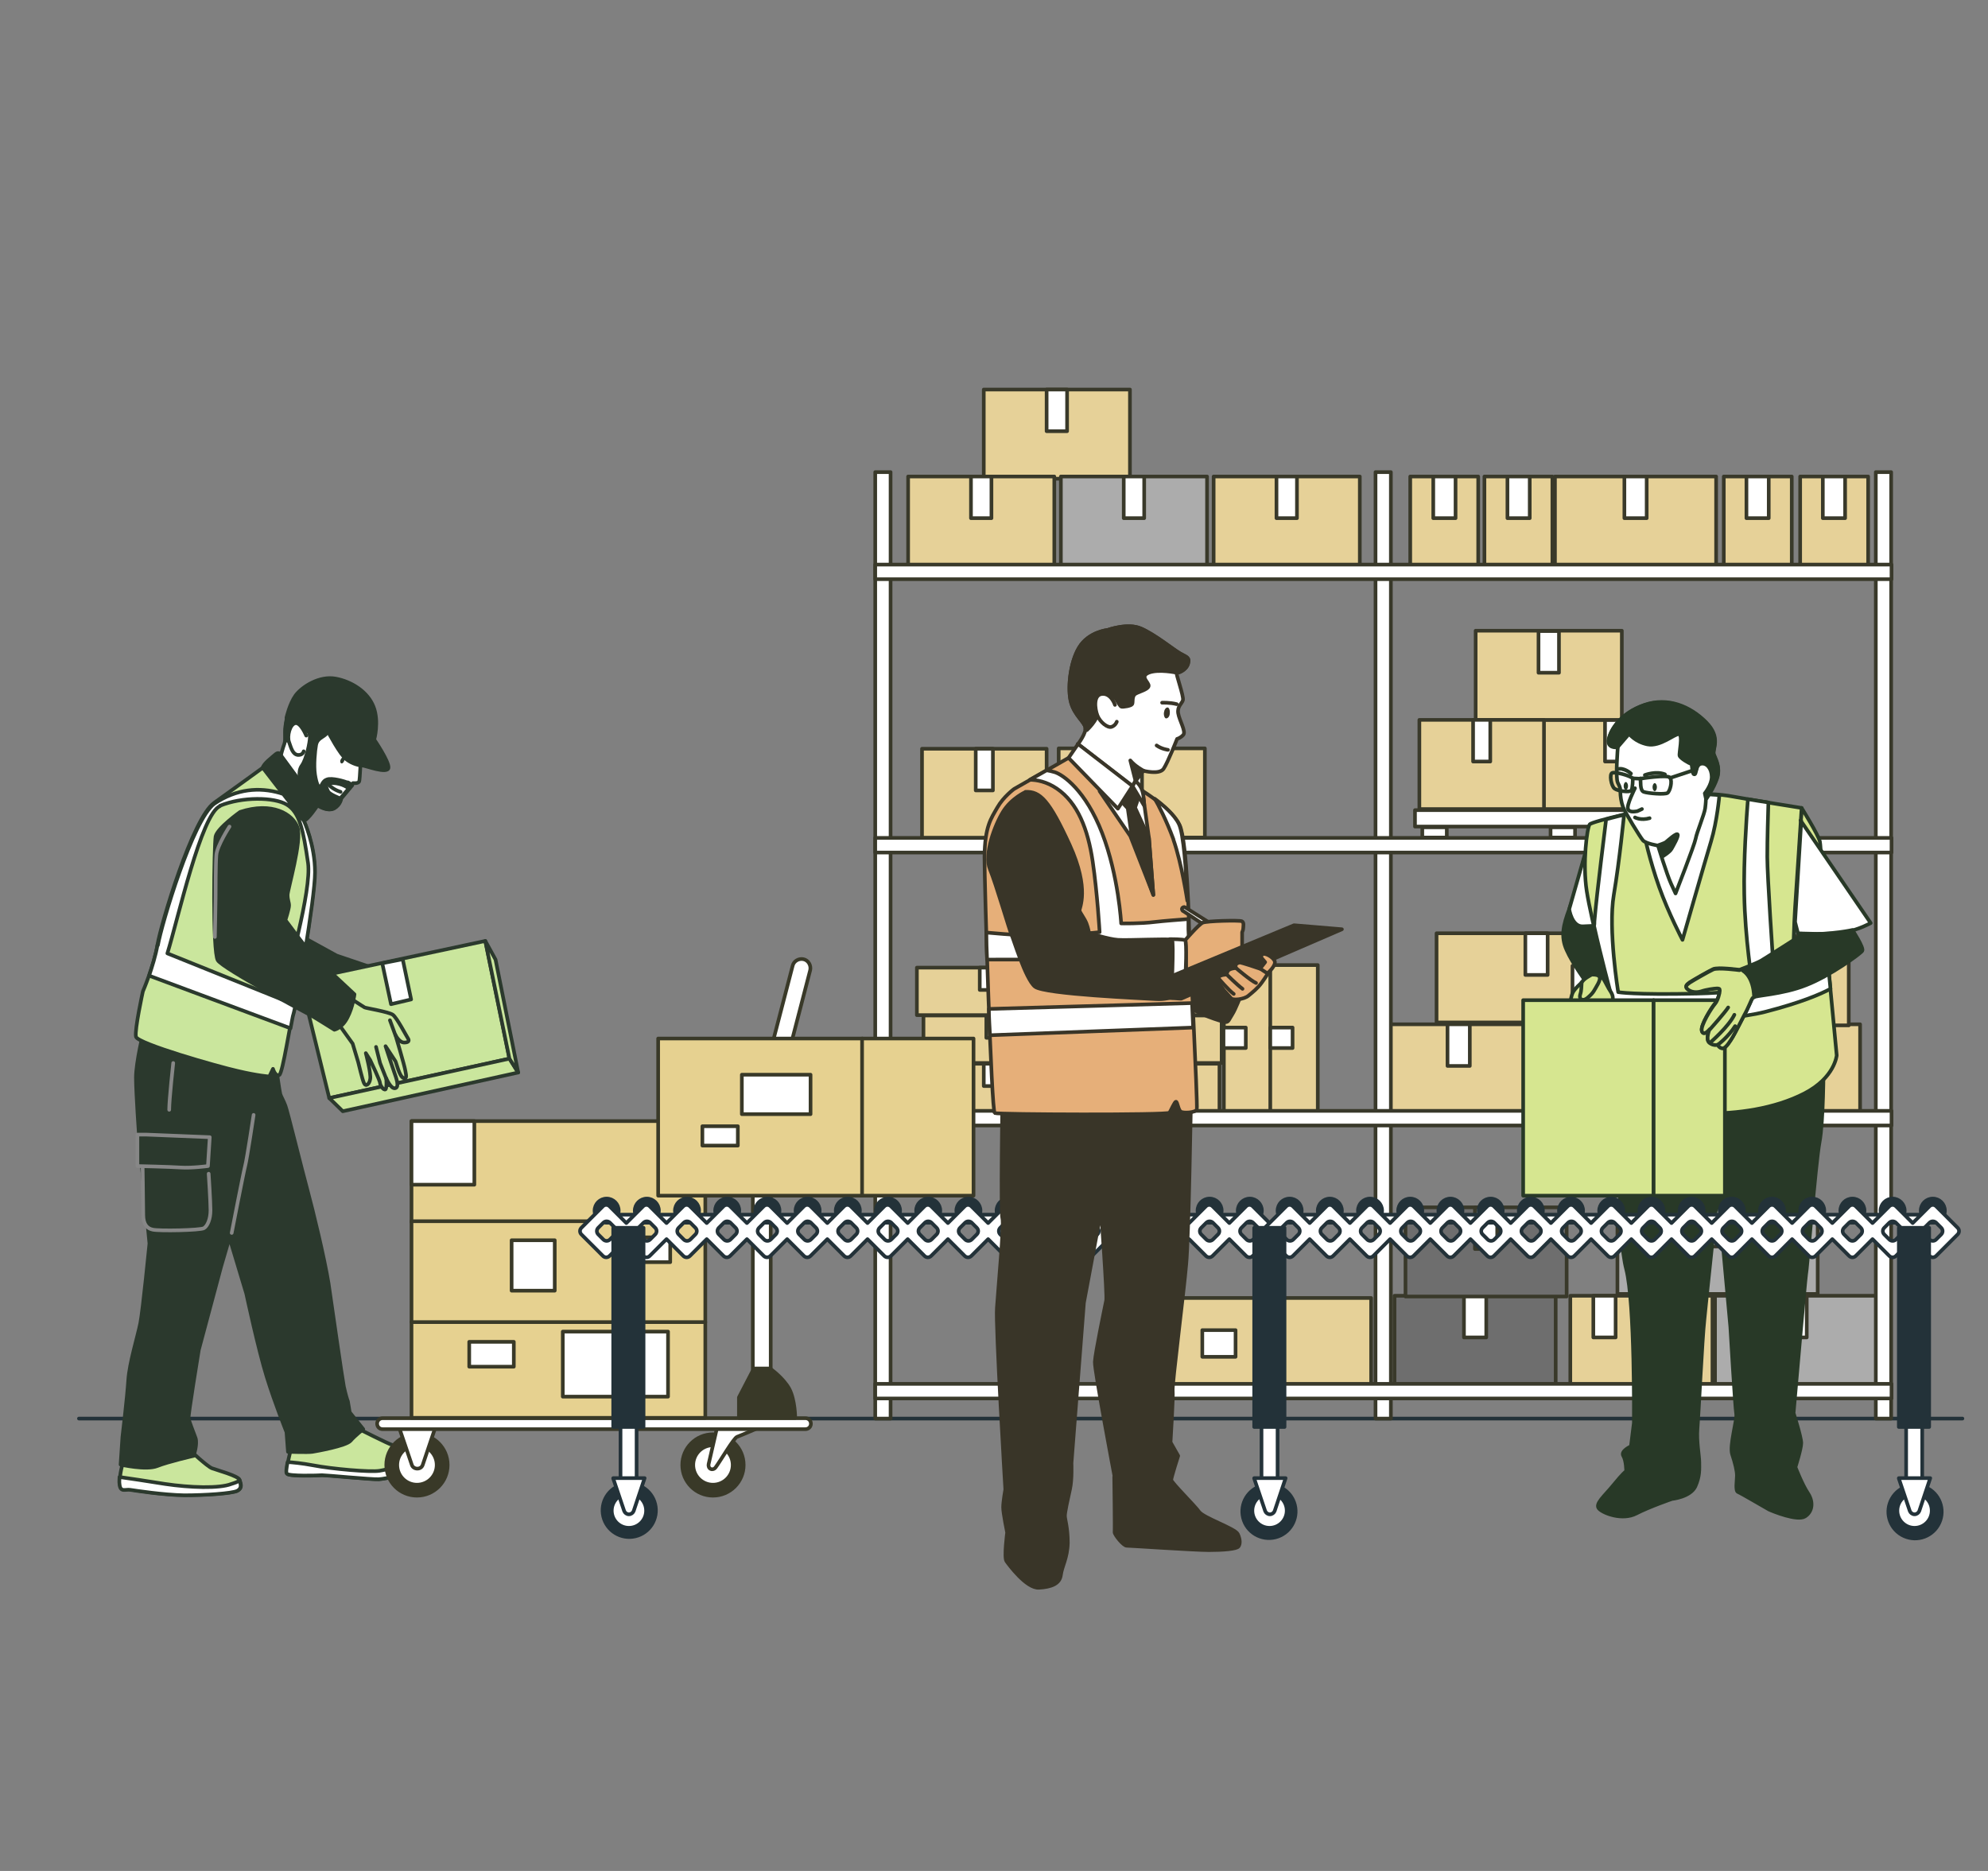 <?xml version="1.0" encoding="UTF-8"?>
<svg xmlns="http://www.w3.org/2000/svg" version="1.1" viewBox="0 0 544 512">
  <rect x="0" y="0" width="544" height="512" fill="#808080" stroke="none"/>
  <defs>
    <style>
      .cls-1, .cls-2, .cls-3, .cls-4, .cls-5, .cls-6, .cls-7, .cls-8, .cls-9, .cls-10, .cls-11, .cls-12, .cls-13, .cls-14, .cls-15, .cls-16, .cls-17, .cls-18, .cls-19, .cls-20, .cls-21, .cls-22, .cls-23, .cls-24 {
        stroke-linecap: round;
        stroke-linejoin: round;
      }

      .cls-1, .cls-5, .cls-9, .cls-20, .cls-22 {
        fill: none;
      }

      .cls-1, .cls-16, .cls-19 {
        stroke: #233239;
      }

      .cls-25, .cls-10 {
        fill: #283927;
      }

      .cls-2 {
        fill: #393928;
      }

      .cls-2, .cls-11, .cls-12 {
        stroke: #393928;
      }

      .cls-3, .cls-5 {
        stroke: #878787;
      }

      .cls-3, .cls-26, .cls-23 {
        fill: #2b392d;
      }

      .cls-4 {
        fill: #d6e690;
      }

      .cls-4, .cls-10, .cls-22, .cls-24 {
        stroke: #283927;
      }

      .cls-6, .cls-7, .cls-14, .cls-17 {
        stroke: #39392a;
      }

      .cls-6, .cls-8, .cls-12, .cls-16, .cls-18, .cls-24 {
        fill: #fff;
      }

      .cls-7 {
        fill: #6e6e6e;
      }

      .cls-8, .cls-9, .cls-13, .cls-15 {
        stroke: #393528;
      }

      .cls-11 {
        fill: #e6d190;
      }

      .cls-13, .cls-27 {
        fill: #393528;
      }

      .cls-14 {
        fill: #acacac;
      }

      .cls-15 {
        fill: #e6af79;
      }

      .cls-17 {
        fill: #e6d198;
      }

      .cls-18, .cls-20, .cls-21, .cls-23 {
        stroke: #2b392d;
      }

      .cls-19 {
        fill: #233239;
      }

      .cls-21 {
        fill: #cae69d;
      }
    </style>
  </defs>
  <!-- Generator: Adobe Illustrator 28.7.1, SVG Export Plug-In . SVG Version: 1.2.0 Build 142)  -->
  <g>
    <g id="Layer_1">
      <line class="cls-1" x1="537" y1="388.2" x2="21.6" y2="388.2"/>
      <g>
        <g>
          <rect class="cls-6" x="387.2" y="221.7" width="80.9" height="4.5"/>
          <rect class="cls-6" x="389.2" y="226.4" width="6.7" height="2.8"/>
          <rect class="cls-6" x="424.3" y="226.4" width="6.7" height="2.8"/>
          <rect class="cls-6" x="459.5" y="226.4" width="6.7" height="2.8"/>
        </g>
        <g>
          <rect class="cls-14" x="469.2" y="354.6" width="44.1" height="24.4" transform="translate(982.6 733.6) rotate(180)"/>
          <rect class="cls-6" x="488.2" y="354.6" width="6.1" height="11.4" transform="translate(982.6 720.6) rotate(180)"/>
        </g>
        <g>
          <rect class="cls-7" x="381.5" y="354.6" width="44.1" height="24.4" transform="translate(807.2 733.6) rotate(180)"/>
          <rect class="cls-6" x="400.5" y="354.6" width="6.1" height="11.4" transform="translate(807.2 720.6) rotate(180)"/>
        </g>
        <g>
          <rect class="cls-7" x="384.6" y="330.5" width="44.1" height="24.4" transform="translate(813.3 685.3) rotate(180)"/>
          <rect class="cls-6" x="403.6" y="330.5" width="6.1" height="11.4" transform="translate(813.3 672.3) rotate(180)"/>
        </g>
        <g>
          <rect class="cls-14" x="442.6" y="329.7" width="54.8" height="24.4" transform="translate(940 683.8) rotate(180)"/>
          <rect class="cls-6" x="451.1" y="338.6" width="9.1" height="7.3" transform="translate(911.4 684.4) rotate(180)"/>
          <rect class="cls-6" x="466.9" y="329.7" width="6.1" height="11.4" transform="translate(940 670.8) rotate(180)"/>
        </g>
        <g>
          <rect class="cls-17" x="450" y="354.6" width="18.6" height="24.4" transform="translate(918.6 733.6) rotate(180)"/>
          <rect class="cls-6" x="456.2" y="354.6" width="6.1" height="11.4" transform="translate(918.6 720.6) rotate(180)"/>
        </g>
        <g>
          <rect class="cls-17" x="429.8" y="354.6" width="18.6" height="24.4" transform="translate(878.1 733.6) rotate(180)"/>
          <rect class="cls-6" x="436" y="354.6" width="6.1" height="11.4" transform="translate(878.1 720.6) rotate(180)"/>
        </g>
        <g>
          <rect class="cls-17" x="377.1" y="280.3" width="44.1" height="24.4"/>
          <rect class="cls-6" x="396.1" y="280.3" width="6.1" height="11.4"/>
        </g>
        <g>
          <rect class="cls-17" x="464.9" y="280.3" width="44.1" height="24.4"/>
          <rect class="cls-6" x="483.9" y="280.3" width="6.1" height="11.4"/>
        </g>
        <g>
          <rect class="cls-17" x="461.8" y="256.2" width="44.1" height="24.4"/>
          <rect class="cls-6" x="480.8" y="256.2" width="6.1" height="11.4"/>
        </g>
        <g>
          <rect class="cls-17" x="393.1" y="255.4" width="54.8" height="24.4"/>
          <rect class="cls-6" x="430.3" y="264.3" width="9.1" height="7.3"/>
          <rect class="cls-6" x="417.4" y="255.4" width="6.1" height="11.4"/>
        </g>
        <g>
          <rect class="cls-14" x="421.9" y="280.3" width="18.6" height="24.4"/>
          <rect class="cls-6" x="428.2" y="280.3" width="6.1" height="11.4"/>
        </g>
        <g>
          <rect class="cls-14" x="442.2" y="280.3" width="18.6" height="24.4"/>
          <rect class="cls-6" x="448.4" y="280.3" width="6.1" height="11.4"/>
        </g>
        <g>
          <rect class="cls-17" x="269.2" y="106.7" width="40" height="24.4" transform="translate(578.4 237.7) rotate(180)"/>
          <rect class="cls-6" x="286.4" y="106.7" width="5.6" height="11.4" transform="translate(578.4 224.7) rotate(180)"/>
        </g>
        <g>
          <rect class="cls-17" x="248.5" y="130.4" width="40" height="24.4" transform="translate(537 285.2) rotate(180)"/>
          <rect class="cls-6" x="265.7" y="130.4" width="5.6" height="11.4" transform="translate(537 272.2) rotate(180)"/>
        </g>
        <g>
          <rect class="cls-14" x="290.3" y="130.4" width="40" height="24.4" transform="translate(620.6 285.2) rotate(180)"/>
          <rect class="cls-6" x="307.5" y="130.4" width="5.6" height="11.4" transform="translate(620.6 272.2) rotate(180)"/>
        </g>
        <g>
          <rect class="cls-17" x="289.7" y="204.9" width="40" height="24.4" transform="translate(619.4 434.1) rotate(180)"/>
          <rect class="cls-6" x="306.9" y="204.9" width="5.6" height="11.4" transform="translate(619.4 421.2) rotate(180)"/>
        </g>
        <g>
          <rect class="cls-17" x="252" y="291" width="40" height="13" transform="translate(544 595.1) rotate(180)"/>
          <rect class="cls-6" x="269.2" y="291" width="5.6" height="6.1" transform="translate(544 588.2) rotate(180)"/>
        </g>
        <g>
          <rect class="cls-17" x="293.8" y="291" width="40" height="13" transform="translate(627.5 595.1) rotate(180)"/>
          <rect class="cls-6" x="311" y="291" width="5.6" height="6.1" transform="translate(627.5 588.2) rotate(180)"/>
        </g>
        <g>
          <rect class="cls-17" x="252.7" y="277.9" width="40" height="13" transform="translate(545.4 568.8) rotate(180)"/>
          <rect class="cls-6" x="269.9" y="277.9" width="5.6" height="6.1" transform="translate(545.4 561.9) rotate(180)"/>
        </g>
        <g>
          <rect class="cls-17" x="294.4" y="277.9" width="40" height="13" transform="translate(628.7 568.8) rotate(180)"/>
          <rect class="cls-6" x="311.6" y="277.9" width="5.6" height="6.1" transform="translate(628.7 561.9) rotate(180)"/>
        </g>
        <g>
          <rect class="cls-17" x="250.9" y="264.8" width="40" height="13" transform="translate(541.8 542.6) rotate(180)"/>
          <rect class="cls-6" x="268.1" y="264.8" width="5.6" height="6.1" transform="translate(541.8 535.7) rotate(180)"/>
        </g>
        <g>
          <rect class="cls-17" x="293.8" y="264.8" width="40" height="13" transform="translate(627.6 542.6) rotate(180)"/>
          <rect class="cls-6" x="311" y="264.8" width="5.6" height="6.1" transform="translate(627.6 535.7) rotate(180)"/>
        </g>
        <g>
          <rect class="cls-17" x="321.4" y="277.5" width="40" height="13" transform="translate(625.4 -57.3) rotate(90)"/>
          <rect class="cls-6" x="335.1" y="281" width="5.6" height="6.1" transform="translate(621.9 -53.9) rotate(90)"/>
        </g>
        <g>
          <rect class="cls-17" x="334.1" y="277.5" width="40" height="13" transform="translate(638.1 -70) rotate(90)"/>
          <rect class="cls-6" x="347.8" y="281" width="5.6" height="6.1" transform="translate(634.7 -66.6) rotate(90)"/>
        </g>
        <g>
          <rect class="cls-17" x="332.1" y="130.4" width="40" height="24.4" transform="translate(704.2 285.2) rotate(180)"/>
          <rect class="cls-6" x="349.3" y="130.4" width="5.6" height="11.4" transform="translate(704.2 272.2) rotate(180)"/>
        </g>
        <g>
          <rect class="cls-17" x="425.4" y="130.4" width="44.1" height="24.4" transform="translate(895 285.2) rotate(180)"/>
          <rect class="cls-6" x="444.4" y="130.4" width="6.1" height="11.4" transform="translate(895 272.2) rotate(180)"/>
        </g>
        <g>
          <rect class="cls-17" x="320.5" y="355.1" width="54.8" height="24.4" transform="translate(695.7 734.7) rotate(180)"/>
          <rect class="cls-6" x="329" y="364" width="9.1" height="7.3" transform="translate(667.1 735.3) rotate(180)"/>
          <rect class="cls-6" x="344.8" y="355.1" width="6.1" height="11.4" transform="translate(695.7 721.7) rotate(180)"/>
        </g>
        <g>
          <rect class="cls-17" x="406.2" y="130.4" width="18.6" height="24.4" transform="translate(831 285.2) rotate(180)"/>
          <rect class="cls-6" x="412.4" y="130.4" width="6.1" height="11.4" transform="translate(831 272.2) rotate(180)"/>
        </g>
        <g>
          <rect class="cls-17" x="471.6" y="130.4" width="18.6" height="24.4" transform="translate(961.9 285.2) rotate(180)"/>
          <rect class="cls-6" x="477.9" y="130.4" width="6.1" height="11.4" transform="translate(961.9 272.2) rotate(180)"/>
        </g>
        <g>
          <rect class="cls-17" x="492.5" y="130.4" width="18.6" height="24.4" transform="translate(1003.7 285.2) rotate(180)"/>
          <rect class="cls-6" x="498.8" y="130.4" width="6.1" height="11.4" transform="translate(1003.7 272.2) rotate(180)"/>
        </g>
        <g>
          <rect class="cls-17" x="386" y="130.4" width="18.6" height="24.4" transform="translate(790.5 285.2) rotate(180)"/>
          <rect class="cls-6" x="392.2" y="130.4" width="6.1" height="11.4" transform="translate(790.5 272.2) rotate(180)"/>
        </g>
        <g>
          <rect class="cls-17" x="252.3" y="204.9" width="34.1" height="24.4"/>
          <rect class="cls-6" x="267" y="204.9" width="4.7" height="11.4"/>
        </g>
        <g>
          <rect class="cls-17" x="422.1" y="197" width="40" height="24.4" transform="translate(884.1 418.4) rotate(180)"/>
          <rect class="cls-6" x="439.3" y="197" width="5.6" height="11.4" transform="translate(884.1 405.4) rotate(180)"/>
        </g>
        <g>
          <rect class="cls-17" x="403.9" y="172.7" width="40" height="24.4" transform="translate(847.7 369.7) rotate(180)"/>
          <rect class="cls-6" x="421.1" y="172.7" width="5.6" height="11.4" transform="translate(847.7 356.8) rotate(180)"/>
        </g>
        <g>
          <rect class="cls-17" x="388.4" y="197" width="34.1" height="24.4"/>
          <rect class="cls-6" x="403.1" y="197" width="4.7" height="11.4"/>
        </g>
        <g>
          <rect class="cls-6" x="239.5" y="129.2" width="4.2" height="259"/>
          <rect class="cls-6" x="376.4" y="129.2" width="4.2" height="259"/>
          <rect class="cls-6" x="513.3" y="129.2" width="4.2" height="259"/>
          <rect class="cls-6" x="239.5" y="154.5" width="278.1" height="4"/>
          <rect class="cls-6" x="239.5" y="229.3" width="278.1" height="4"/>
          <rect class="cls-6" x="239.5" y="304" width="278.1" height="4"/>
          <rect class="cls-6" x="239.5" y="378.7" width="278.1" height="4"/>
        </g>
      </g>
      <g>
        <g>
          <path class="cls-4" d="M493,221.1s4.6,7.4,5,9.2c.3,1.8.3,5.6.3,5.6l-5.8-5.6.5-9.2Z"/>
          <path class="cls-10" d="M434.5,231s-3.4,13.4-5.1,17.8c-1.6,4.3-2.4,7.5-.7,11.2,1.6,3.7,5.8,9.4,5.8,9.4l6.4,3.3s-4.6-22.4-5.5-28.4-.9-13.3-.9-13.3Z"/>
          <path class="cls-24" d="M434.5,231l-5.1,17.8s.7,4.8,3.7,4.7c3-.1,6.1-.3,6.1-.3l-4.7-22.2Z"/>
          <path class="cls-10" d="M443.1,292l.3,22.2s-.8,23.8,1.6,33.1,2.1,42.1,2.1,42.1l-.8,6.4s-2.9,1.3-2.1,2.6c.8,1.3.8,4.2.8,4.2,0,0-.8.5-3.4,3.7-2.6,3.2-5.3,5.3-4,6.6s6.4,3.2,10.1,1.3c3.7-1.9,9.8-4,9.8-4,0,0,5-.5,6.4-3.4,1.3-2.9,1.1-4.8,1.1-6.6s-.8-5.8-.5-9.3c.3-3.4,1.3-24.6,1.9-29.9.5-5.3,3.7-35.2,3.7-35.2l3.4,37.3s1.3,22.2,1.6,23.8-1.9,8.7-1.1,11.1,1.3,4.5,1.3,5.8-.5,4.2.3,4.5c.8.3,7.4,4.2,8.5,4.8,1.1.5,7.7,3.2,9.8,1.9,2.1-1.3,2.4-4,.8-6.4-1.6-2.4-3.4-7.1-3.4-7.1,0,0,1.6-5,1.6-6.6s-2.1-8.2-2.1-8.2c0,0,3.2-36.8,3.4-37.8.3-1.1,2.6-30.4,3.7-36.3,1.1-5.8,1.1-20.6,1.1-20.6h-55.6Z"/>
          <path class="cls-4" d="M452.2,221.1s-16.5,3.6-17.2,4.5c-.7.8-2,10.6-.8,18.3,1.2,7.8,6.4,27.6,6.4,27.6,0,0,.7,23.8.7,24.3s10.2,8.7,25.4,8.9c8.4.1,18.8-1.2,27.1-5.5,8.3-4.3,8.8-10.4,8.8-10.4l-2.5-26.3-9.4-.5s.2-9.4.5-13.5c.3-4.1,1.8-27.4,1.8-27.4,0,0-14.5-2.3-18.7-3.1s-7.8-.7-7.8-.7l-14.3,3.8Z"/>
          <path class="cls-24" d="M485.2,263.3s-1.6-23.6-1.6-28.8.2-11,.3-14.9c-1.9-.3-3.9-.6-5.6-.9-.4,5.2-1.2,16.9-1,26,.2,12,2.2,24.4,2.2,24.4,0,0,1.8,2.4-15.2,2.8-17.1.4-21.5-.4-21.5-.4,0,0-2.8-17.1-1.2-26.6,1.6-9.5,2.8-21.9,2.8-21.9l-1.4.3c-1.2.3-2.4.6-3.5.9-.2,1.8-2.5,19.8-3.2,27.9,0,.4,0,.9-.1,1.3,1.9,8.5,4.5,18.2,4.5,18.2,0,0,0,3.1.2,7.1,7.8.5,29.3,1.4,42.1-1.8,9.7-2.5,15.1-4.8,17.9-6.3l-.8-8-7.1-.4c-1.7.4-3.1.7-3.8.8-2.4.4-4.1.4-4.1.4Z"/>
          <path class="cls-24" d="M449.9,228.3s1.5,7.1,4.1,14.4c2.6,7.3,6.4,14.5,6.4,14.5,0,0,6.1-21.3,7.8-26.9,1.7-5.6,2.3-12.7,2.3-12.7l-4-.3-14.3,3.8-2.3,7.3Z"/>
          <g>
            <path class="cls-24" d="M442.7,204.5s-.7,8.3,0,9.7c.7,1.4.7,1.6.7,2.6s.2,2.6.7,4c.5,1.4,4.7,8.3,5.5,9.2.9.9,4.1,1.4,4.1,1.4,0,0,2.4,7.9,3.6,10.5l1.2,2.6s5.2-13.3,5.5-15c.3-1.7,2.4-6.7,2.6-8.3.2-1.6.2-2.4.2-2.4,0,0,2.2-3.1,3.1-5.9.9-2.8-.5-5-1-6.4-.5-1.4,2.1-4.5-2.2-8.8s-10.4-6.9-16.8-4.7c-6.4,2.2-9.2,6.7-9.7,9.3s2.4,2.2,2.4,2.2Z"/>
            <path class="cls-10" d="M469,206.4c-.5-1.4,2.1-4.5-2.2-8.8-4.3-4.3-10.4-6.9-16.8-4.7s-9.2,6.7-9.7,9.3,2.4,2.2,2.4,2.2l3.1-3.6s1.6,2.2,5,2.9c3.5.7,7.4-2.9,8.6-2.8,1.2.2,0,5.2.2,5.9.2.7,2.6,2.1,3.1,2.2.5.2.2,2.8.9,2.9.7.2.3-2.6,1.9-2.9,1.6-.3,2.9,1.4,2.9,3.6s-1.9,4.5-1.9,4.5l.3,1.4s2.2-3.1,3.1-5.9c.9-2.8-.5-5-1-6.4Z"/>
            <path class="cls-22" d="M449.3,221.4s-1,.5-1.3.6c-.3,0-2.1.5-2.5-.6-.5-1,1.9-5.7,1.9-5.7"/>
            <path class="cls-22" d="M447.4,223.7s1.6.9,4,.2"/>
            <path class="cls-22" d="M448.8,213.1s7.5-1.2,8.2-.3c.7,1,0,3.7-.7,4.2-.8.5-5.4.1-6.5-.3s-.8-2.9-.9-3.7Z"/>
            <path class="cls-22" d="M446.8,213s0,2.7-.4,3.3c-.4.6-3.7.2-4.6-.5s-1.5-4-.6-4.3c.9-.3,4.7.7,5.6,1.5Z"/>
            <line class="cls-22" x1="457" y1="212.9" x2="464.2" y2="210.5"/>
            <line class="cls-22" x1="448.8" y1="213.1" x2="446.8" y2="213"/>
            <path class="cls-10" d="M453.8,231.3s1.5-.5,2-.8c.5-.4,3.1-2.8,3.3-2.1.2.6-1.2,3-1.7,3.9s-2.5,2.1-2.5,2.1l-1.1-3Z"/>
            <path class="cls-10" d="M450.1,212.1s3-1.2,5.5-.2"/>
            <path class="cls-10" d="M446.3,211.7s-1.9-1.8-3.7-1.2"/>
            <path class="cls-25" d="M453.4,215.4c0,.6-.3,1.1-.6,1.1s-.6-.5-.6-1.1.3-1.1.6-1.1.6.5.6,1.1Z"/>
            <path class="cls-25" d="M445.5,215.1c0,.6-.3,1.1-.6,1.1s-.6-.5-.6-1.1.3-1.1.6-1.1.6.5.6,1.1Z"/>
          </g>
          <path class="cls-24" d="M492.7,224.5l19.2,28.1s-3,1.7-6.9,2.5c-4,.8-13,.3-13,.3l-.8-3.1,1.7-27.7Z"/>
          <path class="cls-4" d="M432.7,269s-1.9,1.6-2.4,2.8-1,4.9-1.6,6.7c-.6,1.8-1.3,3.4-.4,4.2.9.7,3.4.6,4.2,0,.7-.6-1,1.9.4,1.9s1.9-1.3,3.3-3c1.3-1.6,1.8-1.3,3.3-4.2,1.5-2.8,2.6-4,1.2-6.1-1.4-2.1-1.8-4.2-3.5-4.5-1.6-.3-4.5,2.1-4.5,2.1Z"/>
          <path class="cls-4" d="M435.6,266.7s-2.7,1.3-2.8,2.4c-.1,1,0,1.9-.4,3.1s.7,2.1,2.2.7c1.5-1.3,1.6-1.8,2.7-3.7,1-1.9.4-2.5-1.6-2.5Z"/>
        </g>
        <g>
          <rect class="cls-4" x="416.8" y="273.7" width="35.7" height="53.5"/>
          <rect class="cls-4" x="452.5" y="273.7" width="19.5" height="53.5"/>
        </g>
        <g>
          <path class="cls-10" d="M493.4,255.6s-10.3,6.6-11.5,7.3c-1.2.7-5.9,2.5-5.9,2.5,0,0-5.9-.8-7.2-.2s-5.3,2.9-6.4,3.6c-1,.7-1.4,1.2-.5,1.9.9.7,2.2.9,3.6.5,1.4-.5,3.7-.8,4.3-.8s.8,0,.8.6-.5,2.7-1.3,3.6c-.8.9-4.1,6-3.6,7.5.5,1.5,2.1-.5,2.1-.5,0,0-1.2,2.8,0,3.7s2.2.5,2.2.5c0,0,.5,1,1.4,1s2.2-2.2,2.8-3.2c.6-1,2-3.8,3.1-5.9,1.2-2.1,1.9-4.2,2.3-4.7.5-.6,8.1-.8,14.6-3.4,6.5-2.5,14.9-8.6,15.4-9.4.5-.8-2.7-5.7-2.7-5.7,0,0-5,1.2-13.7,1.2Z"/>
          <g>
            <path class="cls-4" d="M477.1,265.5l-.3-.3c-.5.2-.8.3-.8.3,0,0-5.9-.8-7.2-.2-1.3.6-5.3,2.9-6.4,3.6-1,.7-1.4,1.2-.5,1.9.9.7,2.2.9,3.6.5,1.4-.5,3.7-.8,4.3-.8s.8,0,.8.6-.5,2.7-1.3,3.6c-.8.9-4.1,6-3.6,7.5.5,1.5,2.1-.5,2.1-.5,0,0-1.2,2.8,0,3.7s2.2.5,2.2.5c0,0,.5,1,1.4,1s2.2-2.2,2.8-3.2c.6-1,2-3.8,3.1-5.9,1.2-2.1,1.9-4.2,2.3-4.7,0,0,.2-.1.4-.2-.2-5.8-3-7.2-3-7.2Z"/>
            <path class="cls-22" d="M468,281.6s4.1-4.6,4.9-5.9"/>
            <path class="cls-22" d="M468,285.3s5-4.3,6.6-7.6"/>
            <path class="cls-22" d="M470.2,285.8s2.7-2,4.6-5"/>
          </g>
        </g>
      </g>
      <g>
        <g>
          <path class="cls-18" d="M78.5,196.5s-.5,1.9-.5,3.8.1,2.4-.2,3.3c-.4,1-1,3.3-1,3.3l10.1,13.5s2.6,1.8,4.3.8c1.7-1,1.9-2.7,1.9-2.7l3.5-4.2s1.5.2,1.7-.5c.2-.7.4-6.1.4-6.1l-6.6-8.1-11.9-4.3-1.7,1.1Z"/>
          <path class="cls-23" d="M94.9,214.1c-.6-.3-4.1-1.3-5.4-.8-1.3.4-1.4,1.8-1.9,2-.5.2-1-.8-1.4-3.3-.4-2.5,0-6.6.3-8.2.3-1.6,1.7-2,2.5-2.7.8-.7,1.3-1.7,1.3-1.7l.3-.3-10.3-3.7-1.7,1.1s-.5,1.9-.5,3.8,0,1.9,0,2.4c.5,0,1.1-.3,1.6-.8,1-1.1,2.6-2.1,3.6-2.1s1.5.8,1.5,2-.9,5.9-2.2,7.7-.3,4.4-.3,4.4c0,0,0,0,0,0l4.9,6.5s2.6,1.8,4.3.8c1.7-1,1.9-2.7,1.9-2.7l3-3.6c-.2-.1-.7-.6-1.2-.8Z"/>
          <path class="cls-18" d="M83.8,201.3s-1.5-3.7-3-3.4-2.3,3.6-1.7,5.2c.6,1.7,1,3.3,2.4,3.5,1.4.1,1.6-1,1.6-1"/>
          <path class="cls-23" d="M78.5,196.5s7.9,3.1,11.3,3.8c0,0,3.3,6.3,5,7.5,1.7,1.3,3.6,1.7,4.4,1.7s6.9,2.4,7.1.6c.2-1.7-3.9-7.7-3.9-7.7,0,0,1.4-4.9-.2-9-1.6-4.1-6-6.9-10.4-7.7s-9.1,2.2-10.9,4.6c-1.7,2.4-2.5,6.1-2.5,6.1Z"/>
          <path class="cls-26" d="M94.2,208.2c-.2.5-.5.8-.8.7-.3-.1-.4-.6-.2-1s.5-.8.8-.7c.3.1.4.6.2,1Z"/>
          <path class="cls-18" d="M95.5,215.8s-1.8-1.5-4.4-1.5-1.7,1.5-1.3,2.3c.4.8,3.3,1.9,3.3,1.9l2.4-2.8Z"/>
          <path class="cls-20" d="M90.3,215.1s1.2,1.1,2.9,1.6"/>
        </g>
        <path class="cls-23" d="M76.5,206.3s-.3-.6-1.2.2c-.9.8-3.2,2.5-3.4,3.6s10.1,14.7,11.2,14.5c1.1-.1,3.8-4.2,3.8-4.2l-10.4-14.2Z"/>
        <polygon class="cls-23" points="81.9 255.9 92.1 261.5 104.2 265.6 91.3 268.9 81.6 261.5 81.9 255.9"/>
        <g>
          <path class="cls-21" d="M52,396.9s4.7,4.4,6,4.9c1.3.5,7.3,2.1,7.6,3.2.3,1.1.8,2.2-.6,2.9-1.5.7-8.7,1.3-14.5,1.2-5.8,0-13.6-1.3-14.8-1.5-1.3-.2-2.7.8-2.9-1.6-.2-2.4.9-6,.9-6l18.4-3.1Z"/>
          <path class="cls-18" d="M65.6,405.2c-.6.3-1.3.6-2.3.9-3.3,1.3-11.4,1-18.1,0-5.1-.8-10.2-1.6-12.5-1.9,0,.7-.1,1.3,0,1.9.2,2.4,1.6,1.4,2.9,1.6,1.3.2,9.1,1.4,14.8,1.5,5.8,0,13-.5,14.5-1.2,1.3-.7,1-1.7.7-2.7Z"/>
        </g>
        <g>
          <path class="cls-21" d="M98.1,391s8.5,4.3,9.2,4.4,8.4,1.9,8.5,2.4.7,2.7,0,3.8c-.8,1-10.4,3.1-12.1,3.2s-14.3-1.2-15.5-1.1-9,.4-9.6-.4,1.1-7.1,1.1-7.1c0,0,9.5-.4,12.9-2.6,3.4-2.2,5.6-2.6,5.6-2.6Z"/>
          <path class="cls-18" d="M116.1,399.4c-2.6.7-10.2,2.8-12.3,3.1-2.6.4-12.9-.5-18.1-1.5-3.2-.6-5.6-.8-7-.9-.3,1.5-.5,2.9-.2,3.2.6.7,8.4.5,9.6.4,1.2,0,13.7,1.2,15.5,1.1,1.7,0,11.3-2.2,12.1-3.2.4-.5.5-1.4.4-2.1Z"/>
        </g>
        <path class="cls-23" d="M39.3,282.1s-2.1,8.6-2.1,12.8.9,16.8.9,16.8l2.8,28.6s-1.8,18.3-2.5,21.8c-.7,3.5-3,10.9-3.3,15.6s-1.6,15.6-1.6,15.6l-.5,7.5s7,1.6,10,.4c3-1.2,10-2.8,10-2.8,0,0,1.1-3.3.5-4.9s-1.8-4.7-1.9-5.3c-.2-.5,2.8-18.8,2.8-18.8l6.1-22.8,2.3-7.9,4.6,15.3s3.3,15.4,5.6,22.8c2.3,7.4,5.4,15.1,5.4,15.1l.4,5.4s5.4.2,6.7,0c1.2-.2,9.1-1.6,10.4-3,1.2-1.4,3.5-3.2,3.5-3.2l-3.7-4.6s-.4-2.5-.5-3c-.2-.5-.5-1.4-1.1-4-.5-2.6-3.2-21.4-4.2-28.3-1.1-6.8-4.2-19.7-5.8-25.6s-5.4-21.4-6-23-1.2-2.5-1.4-3.2c-.2-.7-1.2-7.4-1.2-8.8s-36.2-8.8-36.2-8.8Z"/>
        <path class="cls-5" d="M63.4,337.4s3.2-16.5,3.7-18.4,2.3-13.9,2.3-13.9"/>
        <path class="cls-3" d="M39,317.6s.2,12.3.2,14.9,1.1,3.7,2.6,4c1.6.4,13,.2,14-.4s1.8-2.5,1.8-4.9-.5-10-.5-10"/>
        <path class="cls-3" d="M37.6,310.5v8.6s8.9.2,11.9.4c3,.2,7.4-.4,7.4-.4l.5-7.9-17.2-.7h-2.6Z"/>
        <path class="cls-20" d="M53.9,291.6s-1.2,3-3,4.7c-1.8,1.8-4,2.8-4,2.8"/>
        <path class="cls-5" d="M47.4,290.9s-1.1,10-1.1,12.8"/>
        <path class="cls-21" d="M71.9,210.1s-7.4,5.4-13.3,9.6c-5.9,4.2-14.5,33-15.5,38.8-1,5.9-4,12.8-4,12.8,0,0-2.3,10.5-1.9,12.4.4,1.9,22.5,8.2,27.9,9.4,5.5,1.3,8.6,1.5,8.6,1.5l1-2.1s.6,2.1,1.7,1.7c1-.4,3.1-15.1,3.8-16.8s5.9-31.3,5.9-38.8-3-14-3-14l-11.2-14.5Z"/>
        <path class="cls-18" d="M43.1,258.6c-.5,2.9-1.5,6-2.3,8.4l38.7,14.4c.4-1.9.6-3.4.8-3.9.6-1.7,5.9-31.3,5.9-38.8s-3-14-3-14l-5.7-7.4c-.3-.1-.6-.2-.9-.3-5.6-1.6-11.8-1.2-17.9,2.9-5.9,4.2-14.5,33-15.5,38.8ZM60.2,220.5c6-2.5,14.9-2.4,18.3-.3,3.5,2.1,4.5,7,5.8,16,1,7.6-5.6,30.2-7.2,37.3l-31.3-12.6c2.9-9.4,9.3-38.2,14.4-40.3Z"/>
        <g>
          <polygon class="cls-21" points="82.2 268.3 132.8 257.5 139.4 289.7 90.1 300.5 82.2 268.3"/>
          <polygon class="cls-21" points="90.1 300.5 93.8 304.1 141.8 293.5 139.4 289.7 90.1 300.5"/>
          <polygon class="cls-21" points="132.8 257.5 135.6 262.6 141.8 293.5 139.4 289.7 132.8 257.5"/>
          <polygon class="cls-18" points="104.6 263.6 107 274.8 112.5 273.5 110.2 262.5 104.6 263.6"/>
        </g>
        <g>
          <g>
            <path class="cls-21" d="M95.6,273s3.8,2.5,4.2,2.7c.4.2,6.6,1.2,7.7,2s3.7,5.8,4.1,6.4c.4.6.4,1.2-1,1.2s-2.4-2.1-2.4-2.1c0,0,2.5,8.4,2.7,9.7.2,1.2.6,2.5-.5,2.1-1.1-.4-1.9-4-2.2-4.6-.4-.6-2.7-4.1-2.7-4.1,0,0,1.9,5.8,2.4,7.2.5,1.4,1.5,4.1.2,4.3-1.2.2-2.4-2.7-2.4-2.7,0,0,.2,2.6-.2,3-.5.4-1.5-1.1-1.5-1.7s-2.4-5.7-2.7-6.3c-.4-.6-1.2-1.9-1.2-1.9,0,0,1.5,5.7,1.2,7.1-.2,1.4-1.2,2.2-1.7,1.1-.5-1.1-1.4-5.1-1.6-5.8s-1.5-5-1.5-5l-3.8-5.3,3-7.3Z"/>
            <line class="cls-20" x1="108.2" y1="283.3" x2="106.7" y2="279.2"/>
            <polyline class="cls-20" points="105.7 295.2 104 290.9 102.9 286.5"/>
          </g>
          <path class="cls-23" d="M65.7,222.2s-6.2,4.4-6.7,6.7c-.4,2.3-.9,31.5.6,33.9,1.5,2.3,24.4,14.5,25.2,14.9.8.4,6.7,4.1,6.7,4.1,0,0,2.1-.4,3.6-3.4,1.5-2.9,1.9-6.3,1.9-6.3,0,0-10-9.4-10.9-10-.8-.6-8-10.3-8-10.3,0,0,1-3.1,1-4s-.4-1.5-.4-2.9,4-14.9,2.7-18.5c-1.3-3.6-6.9-7.1-15.7-4.2Z"/>
        </g>
        <path class="cls-5" d="M62.8,226.2s-3.4,5.2-3.6,7.8c-.2,2.5-.2,10.1-.2,11.5s-.2,10.9-.2,10.9"/>
      </g>
      <g>
        <g>
          <circle class="cls-2" cx="195.1" cy="400.9" r="8.4"/>
          <circle class="cls-12" cx="195.1" cy="400.9" r="5.4"/>
          <path class="cls-12" d="M196.3,390.3l-2.4,10.4c-.1.5.1,1.1.6,1.3h0c.5.2,1,0,1.3-.4,1.4-1.9,5-8.1,5.9-8.4,1.1-.4,6.4-2.7,6.4-2.7l-11.8-.2Z"/>
        </g>
        <g>
          <g>
            <circle class="cls-2" cx="114.1" cy="400.9" r="8.4"/>
            <circle class="cls-12" cx="114.1" cy="400.9" r="5.4"/>
          </g>
          <path class="cls-12" d="M109.2,390.6l3.5,10.3c.2.6.8,1,1.5,1h0c.7,0,1.3-.4,1.5-1.1l3.5-10.4h-9.9Z"/>
        </g>
        <path class="cls-12" d="M220.4,391.1h-115.7c-.9,0-1.5-.7-1.5-1.5h0c0-.9.7-1.5,1.5-1.5h115.7c.9,0,1.5.7,1.5,1.5h0c0,.9-.7,1.5-1.5,1.5Z"/>
        <path class="cls-12" d="M208.5,377.1c-1.4,0-2.5-1.1-2.5-2.5v-67.8c0-.2,0-.4,0-.6l10.9-41.9c.3-1.3,1.7-2.1,3-1.8,1.3.3,2.1,1.7,1.8,3l-10.8,41.6v67.5c0,1.4-1.1,2.5-2.5,2.5Z"/>
        <path class="cls-2" d="M202.2,388v-5.6l4.1-7.9h4.4s3.6,2.5,5.3,5.6c1.6,3.1,1.6,7.9,1.6,7.9h-15.4Z"/>
        <g>
          <rect class="cls-11" x="112.6" y="306.8" width="80.4" height="27.6"/>
          <rect class="cls-12" x="112.6" y="306.8" width="17.2" height="17.4"/>
        </g>
        <g>
          <rect class="cls-11" x="112.6" y="361.8" width="80.4" height="26.2"/>
          <rect class="cls-12" x="154" y="364.4" width="28.8" height="17.8"/>
          <rect class="cls-12" x="128.4" y="367.2" width="12.2" height="6.8"/>
        </g>
        <g>
          <rect class="cls-11" x="112.6" y="334.2" width="80.4" height="27.6"/>
          <rect class="cls-12" x="140" y="339.4" width="11.8" height="13.8"/>
          <rect class="cls-12" x="171.2" y="338.6" width="12.2" height="6.8"/>
        </g>
      </g>
      <g>
        <rect class="cls-11" x="180.1" y="284.2" width="55.9" height="43"/>
        <rect class="cls-12" x="203" y="294.1" width="18.8" height="10.8"/>
        <rect class="cls-12" x="192.2" y="308.2" width="9.7" height="5.3"/>
        <rect class="cls-11" x="235.9" y="284.2" width="30.5" height="43"/>
      </g>
      <g>
        <g>
          <g>
            <rect class="cls-16" x="166" y="332.4" width="176.5" height="2.2"/>
            <path class="cls-19" d="M345.3,331.3c0-1.8-1.5-3.3-3.3-3.3s-3.3,1.5-3.3,3.3,1.5,3.3,3.3,3.3,3.3-1.5,3.3-3.3Z"/>
            <circle class="cls-19" cx="331" cy="331.3" r="3.3"/>
            <circle class="cls-19" cx="320" cy="331.3" r="3.3"/>
            <circle class="cls-19" cx="309" cy="331.3" r="3.3"/>
            <path class="cls-19" d="M301.3,331.3c0-1.8-1.5-3.3-3.3-3.3s-3.3,1.5-3.3,3.3,1.5,3.3,3.3,3.3,3.3-1.5,3.3-3.3Z"/>
            <circle class="cls-19" cx="287" cy="331.3" r="3.3"/>
            <circle class="cls-19" cx="276" cy="331.3" r="3.3"/>
            <path class="cls-19" d="M268.3,331.3c0-1.8-1.5-3.3-3.3-3.3s-3.3,1.5-3.3,3.3,1.5,3.3,3.3,3.3,3.3-1.5,3.3-3.3Z"/>
            <circle class="cls-19" cx="254" cy="331.3" r="3.3"/>
            <circle class="cls-19" cx="243" cy="331.3" r="3.3"/>
            <circle class="cls-19" cx="232" cy="331.3" r="3.3"/>
            <path class="cls-19" d="M224.3,331.3c0-1.8-1.5-3.3-3.3-3.3s-3.3,1.5-3.3,3.3,1.5,3.3,3.3,3.3,3.3-1.5,3.3-3.3Z"/>
            <circle class="cls-19" cx="210" cy="331.3" r="3.3"/>
            <circle class="cls-19" cx="199" cy="331.3" r="3.3"/>
            <circle class="cls-19" cx="188" cy="331.3" r="3.3"/>
            <path class="cls-19" d="M180.3,331.3c0-1.8-1.5-3.3-3.3-3.3s-3.3,1.5-3.3,3.3,1.5,3.3,3.3,3.3,3.3-1.5,3.3-3.3Z"/>
            <circle class="cls-19" cx="166" cy="331.3" r="3.3"/>
            <path class="cls-16" d="M348.7,336l-5.9-5.9c-.5-.5-1.3-.5-1.8,0l-4.6,4.6-4.6-4.6c-.5-.5-1.3-.5-1.8,0l-4.6,4.6-4.6-4.6c-.5-.5-1.3-.5-1.8,0l-4.6,4.6-4.6-4.6c-.5-.5-1.3-.5-1.8,0l-4.6,4.6-4.6-4.6c-.5-.5-1.3-.5-1.8,0l-4.6,4.6-4.6-4.6c-.5-.5-1.3-.5-1.8,0l-4.6,4.6-4.6-4.6c-.5-.5-1.3-.5-1.8,0l-4.6,4.6-4.6-4.6c-.5-.5-1.3-.5-1.8,0l-4.6,4.6-4.6-4.6c-.5-.5-1.3-.5-1.8,0l-4.6,4.6-4.6-4.6c-.5-.5-1.3-.5-1.8,0l-4.6,4.6-4.6-4.6c-.5-.5-1.3-.5-1.8,0l-4.6,4.6-4.6-4.6c-.5-.5-1.3-.5-1.8,0l-4.6,4.6-4.6-4.6c-.5-.5-1.3-.5-1.8,0l-4.6,4.6-4.6-4.6c-.5-.5-1.3-.5-1.8,0l-4.6,4.6-4.6-4.6c-.5-.5-1.3-.5-1.8,0l-4.6,4.6-4.6-4.6c-.5-.5-1.3-.5-1.8,0l-4.6,4.6-4.6-4.6c-.5-.5-1.3-.5-1.8,0l-5.9,5.9c-.5.5-.5,1.3,0,1.8l5.9,5.9c.5.5,1.3.5,1.8,0l4.6-4.6,4.6,4.6c.5.5,1.3.5,1.8,0l4.6-4.6,4.6,4.6c.5.5,1.3.5,1.8,0l4.6-4.6,4.6,4.6c.5.5,1.3.5,1.8,0l4.6-4.6,4.6,4.6c.5.5,1.3.5,1.8,0l4.6-4.6,4.6,4.6c.5.5,1.3.5,1.8,0l4.6-4.6,4.6,4.6c.5.5,1.3.5,1.8,0l4.6-4.6,4.6,4.6c.5.5,1.3.5,1.8,0l4.6-4.6,4.6,4.6c.5.5,1.3.5,1.8,0l4.6-4.6,4.6,4.6c.5.5,1.3.5,1.8,0l4.6-4.6,4.6,4.6c.5.5,1.3.5,1.8,0l4.6-4.6,4.6,4.6c.5.5,1.3.5,1.8,0l4.6-4.6,4.6,4.6c.5.5,1.3.5,1.8,0l4.6-4.6,4.6,4.6c.5.5,1.3.5,1.8,0l4.6-4.6,4.6,4.6c.5.5,1.3.5,1.8,0l4.6-4.6,4.6,4.6c.5.5,1.3.5,1.8,0l4.6-4.6,4.6,4.6c.5.5,1.3.5,1.8,0l5.9-5.9c.5-.5.5-1.3,0-1.8ZM168.3,337.8l-1.4,1.4c-.5.5-1.3.5-1.8,0l-1.4-1.4c-.5-.5-.5-1.3,0-1.8l1.4-1.4c.5-.5,1.3-.5,1.8,0l1.4,1.4c.5.5.5,1.3,0,1.8ZM179.3,337.8l-1.4,1.4c-.5.5-1.3.5-1.8,0l-1.4-1.4c-.5-.5-.5-1.3,0-1.8l1.4-1.4c.5-.5,1.3-.5,1.8,0l1.4,1.4c.5.5.5,1.3,0,1.8ZM190.3,337.8l-1.4,1.4c-.5.5-1.3.5-1.8,0l-1.4-1.4c-.5-.5-.5-1.3,0-1.8l1.4-1.4c.5-.5,1.3-.5,1.8,0l1.4,1.4c.5.5.5,1.3,0,1.8ZM201.3,337.8l-1.4,1.4c-.5.5-1.3.5-1.8,0l-1.4-1.4c-.5-.5-.5-1.3,0-1.8l1.4-1.4c.5-.5,1.3-.5,1.8,0l1.4,1.4c.5.5.5,1.3,0,1.8ZM212.3,337.8l-1.4,1.4c-.5.5-1.3.5-1.8,0l-1.4-1.4c-.5-.5-.5-1.3,0-1.8l1.4-1.4c.5-.5,1.3-.5,1.8,0l1.4,1.4c.5.5.5,1.3,0,1.8ZM223.3,337.8l-1.4,1.4c-.5.5-1.3.5-1.8,0l-1.4-1.4c-.5-.5-.5-1.3,0-1.8l1.4-1.4c.5-.5,1.3-.5,1.8,0l1.4,1.4c.5.5.5,1.3,0,1.8ZM234.3,337.8l-1.4,1.4c-.5.5-1.3.5-1.8,0l-1.4-1.4c-.5-.5-.5-1.3,0-1.8l1.4-1.4c.5-.5,1.3-.5,1.8,0l1.4,1.4c.5.5.5,1.3,0,1.8ZM245.3,337.8l-1.4,1.4c-.5.5-1.3.5-1.8,0l-1.4-1.4c-.5-.5-.5-1.3,0-1.8l1.4-1.4c.5-.5,1.3-.5,1.8,0l1.4,1.4c.5.5.5,1.3,0,1.8ZM256.3,337.8l-1.4,1.4c-.5.5-1.3.5-1.8,0l-1.4-1.4c-.5-.5-.5-1.3,0-1.8l1.4-1.4c.5-.5,1.3-.5,1.8,0l1.4,1.4c.5.5.5,1.3,0,1.8ZM267.3,337.8l-1.4,1.4c-.5.5-1.3.5-1.8,0l-1.4-1.4c-.5-.5-.5-1.3,0-1.8l1.4-1.4c.5-.5,1.3-.5,1.8,0l1.4,1.4c.5.5.5,1.3,0,1.8ZM278.3,337.8l-1.4,1.4c-.5.5-1.3.5-1.8,0l-1.4-1.4c-.5-.5-.5-1.3,0-1.8l1.4-1.4c.5-.5,1.3-.5,1.8,0l1.4,1.4c.5.5.5,1.3,0,1.8ZM289.3,337.8l-1.4,1.4c-.5.5-1.3.5-1.8,0l-1.4-1.4c-.5-.5-.5-1.3,0-1.8l1.4-1.4c.5-.5,1.3-.5,1.8,0l1.4,1.4c.5.5.5,1.3,0,1.8ZM300.3,337.8l-1.4,1.4c-.5.5-1.3.5-1.8,0l-1.4-1.4c-.5-.5-.5-1.3,0-1.8l1.4-1.4c.5-.5,1.3-.5,1.8,0l1.4,1.4c.5.5.5,1.3,0,1.8ZM311.3,337.8l-1.4,1.4c-.5.5-1.3.5-1.8,0l-1.4-1.4c-.5-.5-.5-1.3,0-1.8l1.4-1.4c.5-.5,1.3-.5,1.8,0l1.4,1.4c.5.5.5,1.3,0,1.8ZM322.3,337.8l-1.4,1.4c-.5.5-1.3.5-1.8,0l-1.4-1.4c-.5-.5-.5-1.3,0-1.8l1.4-1.4c.5-.5,1.3-.5,1.8,0l1.4,1.4c.5.5.5,1.3,0,1.8ZM333.3,337.8l-1.4,1.4c-.5.5-1.3.5-1.8,0l-1.4-1.4c-.5-.5-.5-1.3,0-1.8l1.4-1.4c.5-.5,1.3-.5,1.8,0l1.4,1.4c.5.5.5,1.3,0,1.8ZM344.3,337.8l-1.4,1.4c-.5.5-1.3.5-1.8,0l-1.4-1.4c-.5-.5-.5-1.3,0-1.8l1.4-1.4c.5-.5,1.3-.5,1.8,0l1.4,1.4c.5.5.5,1.3,0,1.8Z"/>
          </g>
          <g>
            <rect class="cls-16" x="352.9" y="332.4" width="176.5" height="2.2"/>
            <circle class="cls-19" cx="528.9" cy="331.3" r="3.3"/>
            <path class="cls-19" d="M521.2,331.3c0-1.8-1.5-3.3-3.3-3.3s-3.3,1.5-3.3,3.3,1.5,3.3,3.3,3.3,3.3-1.5,3.3-3.3Z"/>
            <circle class="cls-19" cx="506.9" cy="331.3" r="3.3"/>
            <circle class="cls-19" cx="495.9" cy="331.3" r="3.3"/>
            <path class="cls-19" d="M488.2,331.3c0-1.8-1.5-3.3-3.3-3.3s-3.3,1.5-3.3,3.3,1.5,3.3,3.3,3.3,3.3-1.5,3.3-3.3Z"/>
            <circle class="cls-19" cx="473.9" cy="331.3" r="3.3"/>
            <circle class="cls-19" cx="462.9" cy="331.3" r="3.3"/>
            <circle class="cls-19" cx="451.9" cy="331.3" r="3.3"/>
            <path class="cls-19" d="M444.2,331.3c0-1.8-1.5-3.3-3.3-3.3s-3.3,1.5-3.3,3.3,1.5,3.3,3.3,3.3,3.3-1.5,3.3-3.3Z"/>
            <circle class="cls-19" cx="429.9" cy="331.3" r="3.3"/>
            <circle class="cls-19" cx="418.9" cy="331.3" r="3.3"/>
            <circle class="cls-19" cx="407.9" cy="331.3" r="3.3"/>
            <path class="cls-19" d="M400.2,331.3c0-1.8-1.5-3.3-3.3-3.3s-3.3,1.5-3.3,3.3,1.5,3.3,3.3,3.3,3.3-1.5,3.3-3.3Z"/>
            <circle class="cls-19" cx="385.9" cy="331.3" r="3.3"/>
            <circle class="cls-19" cx="374.9" cy="331.3" r="3.3"/>
            <path class="cls-19" d="M367.2,331.3c0-1.8-1.5-3.3-3.3-3.3s-3.3,1.5-3.3,3.3,1.5,3.3,3.3,3.3,3.3-1.5,3.3-3.3Z"/>
            <circle class="cls-19" cx="352.9" cy="331.3" r="3.3"/>
            <path class="cls-16" d="M535.7,336l-5.9-5.9c-.5-.5-1.3-.5-1.8,0l-4.6,4.6-4.6-4.6c-.5-.5-1.3-.5-1.8,0l-4.6,4.6-4.6-4.6c-.5-.5-1.3-.5-1.8,0l-4.6,4.6-4.6-4.6c-.5-.5-1.3-.5-1.8,0l-4.6,4.6-4.6-4.6c-.5-.5-1.3-.5-1.8,0l-4.6,4.6-4.6-4.6c-.5-.5-1.3-.5-1.8,0l-4.6,4.6-4.6-4.6c-.5-.5-1.3-.5-1.8,0l-4.6,4.6-4.6-4.6c-.5-.5-1.3-.5-1.8,0l-4.6,4.6-4.6-4.6c-.5-.5-1.3-.5-1.8,0l-4.6,4.6-4.6-4.6c-.5-.5-1.3-.5-1.8,0l-4.6,4.6-4.6-4.6c-.5-.5-1.3-.5-1.8,0l-4.6,4.6-4.6-4.6c-.5-.5-1.3-.5-1.8,0l-4.6,4.6-4.6-4.6c-.5-.5-1.3-.5-1.8,0l-4.6,4.6-4.6-4.6c-.5-.5-1.3-.5-1.8,0l-4.6,4.6-4.6-4.6c-.5-.5-1.3-.5-1.8,0l-4.6,4.6-4.6-4.6c-.5-.5-1.3-.5-1.8,0l-4.6,4.6-4.6-4.6c-.5-.5-1.3-.5-1.8,0l-5.9,5.9c-.5.5-.5,1.3,0,1.8l5.9,5.9c.5.5,1.3.5,1.8,0l4.6-4.6,4.6,4.6c.5.5,1.3.5,1.8,0l4.6-4.6,4.6,4.6c.5.5,1.3.5,1.8,0l4.6-4.6,4.6,4.6c.5.5,1.3.5,1.8,0l4.6-4.6,4.6,4.6c.5.5,1.3.5,1.8,0l4.6-4.6,4.6,4.6c.5.5,1.3.5,1.8,0l4.6-4.6,4.6,4.6c.5.5,1.3.5,1.8,0l4.6-4.6,4.6,4.6c.5.5,1.3.5,1.8,0l4.6-4.6,4.6,4.6c.5.5,1.3.5,1.8,0l4.6-4.6,4.6,4.6c.5.5,1.3.5,1.8,0l4.6-4.6,4.6,4.6c.5.5,1.3.5,1.8,0l4.6-4.6,4.6,4.6c.5.5,1.3.5,1.8,0l4.6-4.6,4.6,4.6c.5.5,1.3.5,1.8,0l4.6-4.6,4.6,4.6c.5.5,1.3.5,1.8,0l4.6-4.6,4.6,4.6c.5.5,1.3.5,1.8,0l4.6-4.6,4.6,4.6c.5.5,1.3.5,1.8,0l4.6-4.6,4.6,4.6c.5.5,1.3.5,1.8,0l5.9-5.9c.5-.5.5-1.3,0-1.8ZM355.3,337.8l-1.4,1.4c-.5.5-1.3.5-1.8,0l-1.4-1.4c-.5-.5-.5-1.3,0-1.8l1.4-1.4c.5-.5,1.3-.5,1.8,0l1.4,1.4c.5.5.5,1.3,0,1.8ZM366.3,337.8l-1.4,1.4c-.5.5-1.3.5-1.8,0l-1.4-1.4c-.5-.5-.5-1.3,0-1.8l1.4-1.4c.5-.5,1.3-.5,1.8,0l1.4,1.4c.5.5.5,1.3,0,1.8ZM377.3,337.8l-1.4,1.4c-.5.5-1.3.5-1.8,0l-1.4-1.4c-.5-.5-.5-1.3,0-1.8l1.4-1.4c.5-.5,1.3-.5,1.8,0l1.4,1.4c.5.5.5,1.3,0,1.8ZM388.3,337.8l-1.4,1.4c-.5.5-1.3.5-1.8,0l-1.4-1.4c-.5-.5-.5-1.3,0-1.8l1.4-1.4c.5-.5,1.3-.5,1.8,0l1.4,1.4c.5.5.5,1.3,0,1.8ZM399.3,337.8l-1.4,1.4c-.5.5-1.3.5-1.8,0l-1.4-1.4c-.5-.5-.5-1.3,0-1.8l1.4-1.4c.5-.5,1.3-.5,1.8,0l1.4,1.4c.5.5.5,1.3,0,1.8ZM410.3,337.8l-1.4,1.4c-.5.5-1.3.5-1.8,0l-1.4-1.4c-.5-.5-.5-1.3,0-1.8l1.4-1.4c.5-.5,1.3-.5,1.8,0l1.4,1.4c.5.5.5,1.3,0,1.8ZM421.3,337.8l-1.4,1.4c-.5.5-1.3.5-1.8,0l-1.4-1.4c-.5-.5-.5-1.3,0-1.8l1.4-1.4c.5-.5,1.3-.5,1.8,0l1.4,1.4c.5.5.5,1.3,0,1.8ZM432.3,337.8l-1.4,1.4c-.5.5-1.3.5-1.8,0l-1.4-1.4c-.5-.5-.5-1.3,0-1.8l1.4-1.4c.5-.5,1.3-.5,1.8,0l1.4,1.4c.5.5.5,1.3,0,1.8ZM443.2,337.8l-1.4,1.4c-.5.5-1.3.5-1.8,0l-1.4-1.4c-.5-.5-.5-1.3,0-1.8l1.4-1.4c.5-.5,1.3-.5,1.8,0l1.4,1.4c.5.5.5,1.3,0,1.8ZM454.2,337.8l-1.4,1.4c-.5.5-1.3.5-1.8,0l-1.4-1.4c-.5-.5-.5-1.3,0-1.8l1.4-1.4c.5-.5,1.3-.5,1.8,0l1.4,1.4c.5.5.5,1.3,0,1.8ZM465.2,337.8l-1.4,1.4c-.5.5-1.3.5-1.8,0l-1.4-1.4c-.5-.5-.5-1.3,0-1.8l1.4-1.4c.5-.5,1.3-.5,1.8,0l1.4,1.4c.5.5.5,1.3,0,1.8ZM476.2,337.8l-1.4,1.4c-.5.5-1.3.5-1.8,0l-1.4-1.4c-.5-.5-.5-1.3,0-1.8l1.4-1.4c.5-.5,1.3-.5,1.8,0l1.4,1.4c.5.5.5,1.3,0,1.8ZM487.2,337.8l-1.4,1.4c-.5.5-1.3.5-1.8,0l-1.4-1.4c-.5-.5-.5-1.3,0-1.8l1.4-1.4c.5-.5,1.3-.5,1.8,0l1.4,1.4c.5.5.5,1.3,0,1.8ZM498.2,337.8l-1.4,1.4c-.5.5-1.3.5-1.8,0l-1.4-1.4c-.5-.5-.5-1.3,0-1.8l1.4-1.4c.5-.5,1.3-.5,1.8,0l1.4,1.4c.5.5.5,1.3,0,1.8ZM509.2,337.8l-1.4,1.4c-.5.5-1.3.5-1.8,0l-1.4-1.4c-.5-.5-.5-1.3,0-1.8l1.4-1.4c.5-.5,1.3-.5,1.8,0l1.4,1.4c.5.5.5,1.3,0,1.8ZM520.2,337.8l-1.4,1.4c-.5.5-1.3.5-1.8,0l-1.4-1.4c-.5-.5-.5-1.3,0-1.8l1.4-1.4c.5-.5,1.3-.5,1.8,0l1.4,1.4c.5.5.5,1.3,0,1.8ZM531.2,337.8l-1.4,1.4c-.5.5-1.3.5-1.8,0l-1.4-1.4c-.5-.5-.5-1.3,0-1.8l1.4-1.4c.5-.5,1.3-.5,1.8,0l1.4,1.4c.5.5.5,1.3,0,1.8Z"/>
          </g>
        </g>
        <g>
          <rect class="cls-16" x="345.2" y="352.4" width="4.4" height="54.5"/>
          <rect class="cls-19" x="343.2" y="336" width="8.3" height="54.5"/>
          <g>
            <g>
              <circle class="cls-19" cx="347.4" cy="413.4" r="7.3" transform="translate(-90.4 97.3) rotate(-14.1)"/>
              <circle class="cls-16" cx="347.4" cy="413.4" r="4.7"/>
            </g>
            <path class="cls-16" d="M343.2,404.6l3,8.9c.2.5.7.9,1.3.9h0c.6,0,1.1-.4,1.3-.9l3-9h-8.6Z"/>
          </g>
        </g>
        <g>
          <rect class="cls-16" x="169.8" y="352.4" width="4.4" height="54.5"/>
          <rect class="cls-19" x="167.8" y="336" width="8.3" height="54.5"/>
          <g>
            <g>
              <circle class="cls-19" cx="172.1" cy="413.4" r="7.3" transform="translate(-90.4 50.6) rotate(-13.3)"/>
              <circle class="cls-16" cx="172.1" cy="413.4" r="4.7"/>
            </g>
            <path class="cls-16" d="M167.8,404.6l3,8.9c.2.5.7.9,1.3.9h0c.6,0,1.1-.4,1.3-.9l3-9h-8.6Z"/>
          </g>
        </g>
        <g>
          <rect class="cls-16" x="521.6" y="352.4" width="4.4" height="54.5"/>
          <rect class="cls-19" x="519.6" y="336" width="8.3" height="54.5"/>
          <g>
            <g>
              <circle class="cls-19" cx="523.9" cy="413.4" r="7.3" transform="translate(-95.5 661.8) rotate(-60.1)"/>
              <circle class="cls-16" cx="523.9" cy="413.4" r="4.7"/>
            </g>
            <path class="cls-16" d="M519.6,404.6l3,8.9c.2.5.7.9,1.3.9h0c.6,0,1.1-.4,1.3-.9l3-9h-8.6Z"/>
          </g>
        </g>
      </g>
      <g>
        <path class="cls-13" d="M304.9,404.1s.2,14.4.1,15.2c0,.7,2.4,3.7,3.3,3.7,1,0,18.6,1.2,22.5,1.2s7.6-.3,8.1-1c.5-.7.5-1.9-.2-3.4-.7-1.5-9.4-4.4-10.6-6.1-1.2-1.7-7.6-8-7.6-8.7,0-.7,1.9-6.6,1.9-6.6l-2.1-3.7s.8-12.7.6-14.2,3.1-27.3,3.7-34.6c.7-7.3,1.3-45.2,1.3-45.2l-51.6-.2s-.5,31.8,0,33c.5,1.2-1.2,19.8-1.5,24.4-.4,4.6,2.3,49.7,2.3,49.7,0,0-.6,3.4-.6,4.9,0,1.5,1.1,6.9,1.1,6.9,0,0-.9,6.8-.2,7.8.7,1,5.5,7.5,8.9,7.3,3.4-.2,5.7-1.1,6-3.5.3-2.4,1.8-4.6,1.9-8.8,0-4.2-.8-6.4-.8-7.4,0-1,.8-4.6,1.4-7.3.6-2.7.4-7.1.4-7.1l3.4-43.9,4.7-25.1s1.7,23,1.4,24.5c-.3,1.5-3,14.4-3.1,16.8s5.4,31.4,5.4,31.4Z"/>
        <path class="cls-13" d="M339.6,272.3s-1.5,3.9-2.4,5.3-1,2.1-1.8,2.1c-.8,0-8.6-2.5-10.2-4.5s-.7-4.4-.7-4.4l12.6-5.2,2.4,6.7Z"/>
        <path class="cls-15" d="M292.4,207.4l-14.9,8.5s-2.9,2.1-4.6,5.1-3.4,5.1-3.5,13.5c0,8.3,1.9,69.7,2.8,70.1.8.4,47.3.6,47.8-.1.5-.7,1.4-3,1.8-3,.4,0,.6,2.2,1.3,2.7.7.5,4.1.3,4.4-.6.3-1-2.1-49.1-2.1-49.1,0,0-.5-24.3-2.6-28.7-2.1-4.4-9.9-9.2-9.9-9.2,0,0-9.5-7.7-20.2-9Z"/>
        <path class="cls-8" d="M281.5,256c-5.2-.2-9.2-.6-11.6-.8,0,2.4.1,4.8.2,7.4,6.7,0,26.1.1,38-1,9.7-1,14.9-2.2,17.3-3-.1-2.6-.2-4.3-.2-4.3,0,0,0-1.1,0-2.8-2.6.2-6.6.5-9.2.8-3.9.5-9.2.4-9.2.4,0,0-.7-13-5.2-24.7-4.5-11.7-10.7-16-13-16.7-.7-.2-1.5-.4-2.2-.5l-4.6,2.6c1.9,0,4.6.5,7.4,2.4,5.7,3.9,8.5,11.1,9.8,19.9,1.3,8.8,1.9,19.4,1.9,19.4,0,0-10.9,1.2-19.4.9Z"/>
        <polygon class="cls-8" points="300.9 216.5 309.3 228.8 315.6 244.9 314.4 229.3 312.6 216.4 309.2 214.6 300.9 216.5"/>
        <polygon class="cls-13" points="306.2 218.6 308.6 221.2 309.6 228.2 315.6 244.9 314.4 229.3 310.6 221 311.7 217.8 309.9 215.1 306.2 218.6"/>
        <path class="cls-8" d="M295,203.6s2.3-3,2-4.5c-.2-1.5-2.9-3.3-3.9-6.8-1-3.5-.4-10.8,2.2-15.1,2.6-4.3,7.8-4.8,7.8-4.8,0,0,5.5-2,9.1-.4,3.6,1.6,8.6,5.6,10.5,6.7,1.9,1.2,2.9,1.1,2.4,2.9-.5,1.8-2.7,2.6-3.1,2.5-.4-.1,2,6.5,1.7,7.5-.3,1-1.6,1.7-1.3,3.6.3,1.9,2.2,5,1.4,5.9-.8.9-1.7,1.1-1.7,1.1,0,0-2.5,6.4-3.7,8.2-1.2,1.7-5.6.5-5.6.5l-3,4.2-14.9-11.5Z"/>
        <path class="cls-13" d="M325.1,181.6c.5-1.8-.5-1.8-2.4-2.9-1.9-1.2-6.9-5.2-10.5-6.7-3.6-1.6-9.1.4-9.1.4,0,0-5.2.5-7.8,4.8-2.6,4.3-3.2,11.7-2.2,15.1,1,3.5,3.7,5.3,3.9,6.8,0,.1,0,.3,0,.5l.4.2s2.9-2.6,3.3-5.3-.1-3.3,1.8-3.8c0,0,2.1-.5,2.9.6.7,1.1,1.1,2,1.5,2.1s2.6-.2,2.9-.7c.3-.5-.1-1.9.7-2.7.9-.7,3.5-1.2,3.8-2.2s-2.6-2.6,0-3.7c2.7-1.1,7.7,0,7.7,0,.4.1,2.6-.7,3.1-2.5Z"/>
        <path class="cls-8" d="M305.1,192.9s-1-3.2-3.5-3c-2.5.2-2,4.1-1.3,5.9.7,1.8,2.8,3.5,3.9,3.1,1.1-.4,1.4-1.4,1.4-1.4"/>
        <path class="cls-27" d="M320.1,195.2c0,.8-.5,1.4-1,1.4-.4,0-.7-.8-.6-1.6s.5-1.4,1-1.4c.4,0,.7.8.6,1.6Z"/>
        <path class="cls-9" d="M318,192.3s2.1-.1,4,.4"/>
        <path class="cls-9" d="M319.6,205.2s-1.7-.2-3.1-1.2"/>
        <path class="cls-13" d="M312.9,210.9s-2.3-1.2-3.6-2.8l1.4,5.5,2.2-2.7Z"/>
        <polygon class="cls-8" points="309.9 215.1 305.9 221.3 292.4 207.4 295 203.6 309.9 215.1"/>
        <path class="cls-8" d="M309.9,215.1l3.2,5.4s0-2.4-.5-4c-.4-1.6-1.9-2.8-1.9-2.8l-.8,1.5Z"/>
        <g>
          <g>
            <path class="cls-8" d="M323.6,249.2l7.1,4.7,1.2-.8-7.6-4.8c-.3-.2-.6,0-.8.2h0c-.2.3,0,.6.2.8Z"/>
            <path class="cls-15" d="M324.3,257.3s3.7-4.3,4.8-4.8,10-.7,10.7-.4c.7.3.4,1.4.4,1.9,0,.5-.3,1.1-.3,1.1,0,0,0,4.9,0,5.9s-1.2,2-1.7,2.3-2.3.7-2.3.7c0,0-2.8,1.3-5.3,2.1-2.5.7-6,0-6,0l-.2-8.7Z"/>
          </g>
          <path class="cls-8" d="M320.1,257c.2,0,3.7,0,4.2.3.5.3.2,9.5,0,10.2-.1.7-3.7.6-3.7.6l-.5-11.1Z"/>
          <path class="cls-13" d="M280.7,216.7s-3.9,1.7-6.2,5.4-5.3,11.7-3.6,15.8,5.4,16.9,5.9,17.9c.5,1,3.8,12.1,6.4,14.2,2.6,2.1,30.2,3.2,32.9,3.4,2.8.2,4.4-.5,4.4-.5,0,0,.8-15.3.2-15.7s-12,.2-14.8,0c-2.8-.2-7.9-1.9-7.9-1.9,0,0-.2-1.3-.7-2.6s-1.7-2.8-1.9-3.5c-.1-.7,2.9-5.7-2.7-18-5.6-12.2-8.1-14.7-12.1-14.5Z"/>
        </g>
        <g>
          <path class="cls-9" d="M338.4,272.5s-2.6,2.5-3.6,2.9c-1,.4-2.4-.5-2.6-2.9-.2-2.4-.1-3.8.5-4.6s5.7,4.6,5.7,4.6Z"/>
          <polygon class="cls-13" points="354.1 253.2 307.9 272.4 323.2 273.3 367.2 254.3 354.1 253.2"/>
          <g>
            <path class="cls-15" d="M346.9,266.3s2.4-2.1,1.9-3.3-2.8-2.4-3.4-1.8,0,1.2.3,1.5c.3.4.5.6.5.6l-1.4,1.8s-5.2-1.8-5.6-1.7c-.4.1-1.4.3-1,1.5,0,0-2,.1-2.3,1l-.3.8s-2,0-2.3,1,1.8,3.5,1.8,3.5c0,0,1.3,1.4,1.8,2,.5.6,3.5.3,4.7-.7,1.2-1,2.5-2,3.6-3.5,1.1-1.5,1.8-2.7,1.8-2.7Z"/>
            <path class="cls-9" d="M344.9,265.1s1,.7,1.5,1"/>
            <path class="cls-9" d="M338.2,264.9s4.1,3.5,5.5,4.1"/>
            <path class="cls-9" d="M335.7,266.7s2.7,2.7,4.3,3.9"/>
            <path class="cls-9" d="M333.4,267.7s2.8,3.3,4.2,4.3"/>
          </g>
        </g>
        <path class="cls-8" d="M270.9,283.3l55.6-2.1c-.1-2.2-.2-4.5-.3-6.7l-55.6,1.6c0,2.5.2,4.9.3,7.2Z"/>
        <path class="cls-8" d="M321.1,229.8c2.3,6.6,3.8,16.7,3.8,16.7,0,0,0-.2,0-.5-.3-7.5-1-17.8-2.3-20.5-1.2-2.5-4.2-5.1-6.6-6.9.9,1.5,3.2,5.9,5.1,11.1Z"/>
      </g>
    </g>
  </g>
</svg>
